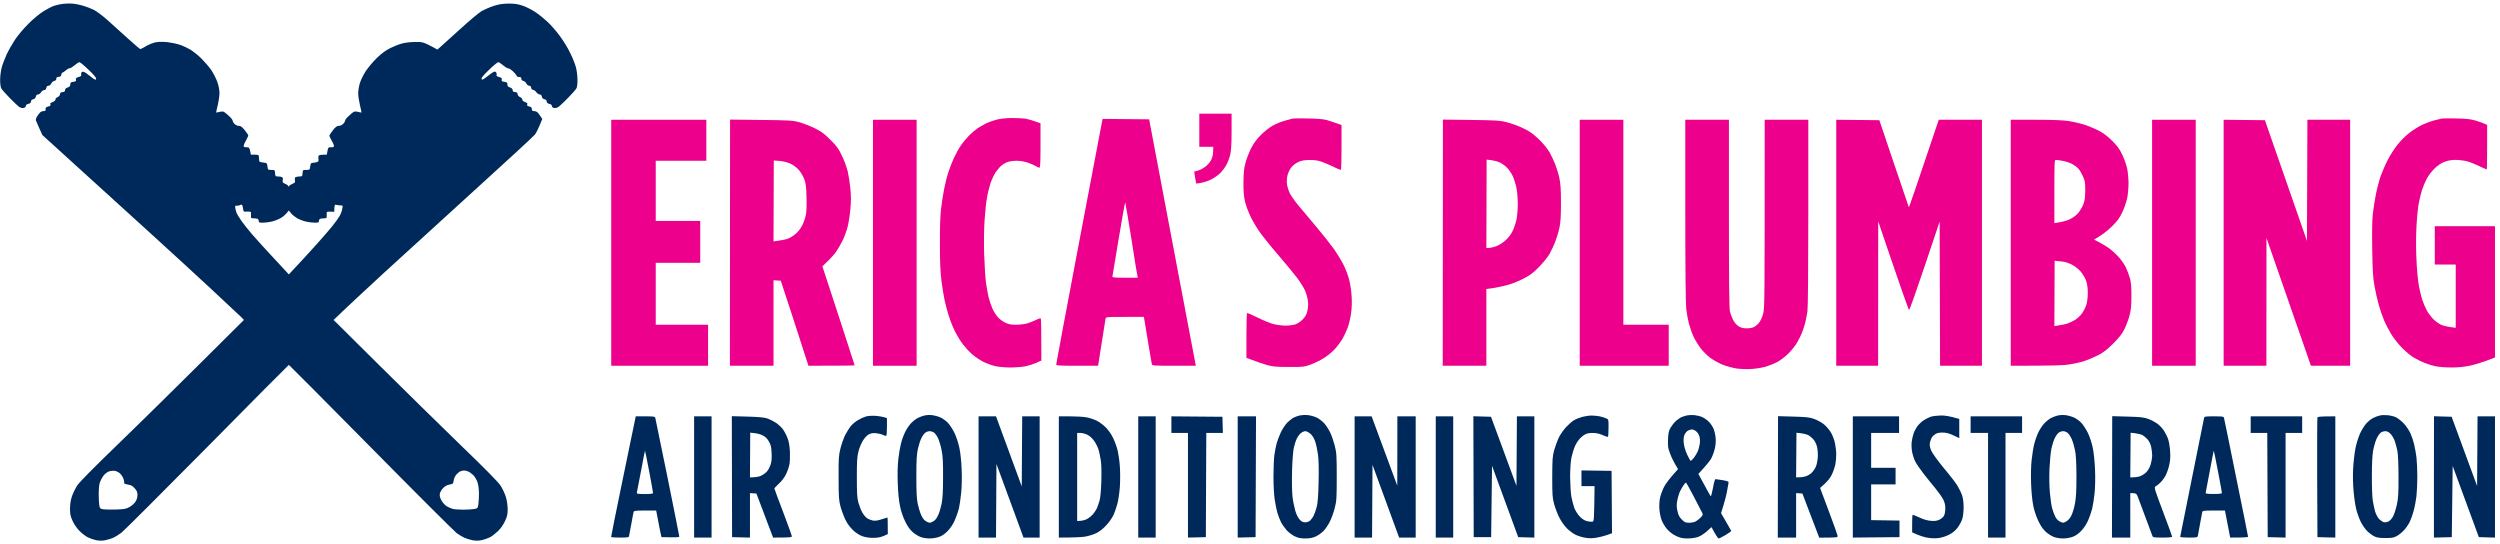 <svg width="487" height="106" viewBox="0 0 487 106" fill="none" xmlns="http://www.w3.org/2000/svg">
<path fill-rule="evenodd" clip-rule="evenodd" d="M14.114 0.697C14.59 0.731 15.508 0.918 16.154 1.105C16.8 1.292 17.769 1.665 18.279 1.92C18.789 2.175 19.978 3.059 20.913 3.891C21.848 4.724 23.65 6.338 24.907 7.494C26.165 8.632 27.253 9.567 27.338 9.567C27.406 9.567 27.933 9.295 28.511 8.955C29.174 8.581 29.955 8.292 30.516 8.207C31.026 8.122 32.029 8.139 32.726 8.224C33.423 8.309 34.459 8.53 35.02 8.717C35.581 8.904 36.499 9.329 37.06 9.652C37.621 9.991 38.607 10.773 39.235 11.402C39.864 12.03 40.731 13.033 41.156 13.645C41.564 14.256 42.091 15.293 42.329 15.939C42.584 16.669 42.754 17.502 42.754 18.113C42.754 18.64 42.601 19.711 42.414 20.492C42.227 21.257 42.091 21.903 42.108 21.92C42.142 21.937 42.431 21.886 42.754 21.801C43.128 21.699 43.468 21.699 43.638 21.801C43.807 21.903 44.249 22.259 44.623 22.616C45.014 22.956 45.32 23.364 45.32 23.5C45.32 23.636 45.473 23.925 45.694 24.146C45.898 24.366 46.272 24.52 46.527 24.52C46.901 24.52 47.156 24.723 47.683 25.369C48.057 25.845 48.363 26.287 48.363 26.389C48.363 26.491 48.176 26.881 47.955 27.289C47.717 27.68 47.513 28.156 47.479 28.343C47.445 28.631 47.53 28.683 48.023 28.683C48.567 28.683 48.618 28.716 48.873 30.127H49.637C50.13 30.127 50.402 30.212 50.419 30.348C50.436 30.45 50.453 30.773 50.47 31.061C50.487 31.537 50.538 31.571 51.252 31.656C52 31.741 52.017 31.758 52.102 32.421C52.187 33.083 52.204 33.1 52.867 33.1C53.53 33.1 53.547 33.117 53.581 33.746C53.632 34.341 53.666 34.375 54.175 34.375C54.481 34.375 54.838 34.443 54.957 34.511C55.093 34.579 55.144 34.8 55.076 35.105C55.008 35.513 55.059 35.598 55.586 35.819C55.909 35.955 56.181 36.176 56.198 36.295C56.198 36.465 56.215 36.465 56.283 36.295C56.317 36.176 56.623 35.955 56.946 35.819C57.473 35.598 57.524 35.513 57.456 35.105C57.388 34.8 57.439 34.579 57.575 34.511C57.694 34.443 58.051 34.375 58.34 34.375C58.867 34.375 58.901 34.341 58.934 33.746C58.986 33.117 59.002 33.1 59.665 33.1C60.328 33.1 60.345 33.083 60.43 32.421C60.515 31.775 60.549 31.741 61.195 31.69C61.569 31.656 61.926 31.537 61.994 31.435C62.062 31.316 62.079 31.112 62.045 30.976C61.994 30.84 61.994 30.586 62.045 30.433C62.113 30.195 62.317 30.127 63.66 30.127L63.795 29.413C63.914 28.716 63.965 28.683 64.509 28.683C65.019 28.683 65.087 28.631 65.036 28.343C65.019 28.156 64.798 27.697 64.577 27.323C64.356 26.949 64.169 26.541 64.169 26.439C64.169 26.321 64.475 25.845 64.849 25.369C65.359 24.723 65.648 24.52 65.988 24.52C66.26 24.52 66.634 24.349 66.855 24.129C67.059 23.925 67.229 23.636 67.229 23.5C67.212 23.364 67.518 22.956 67.909 22.616C68.283 22.259 68.725 21.903 68.877 21.801C69.064 21.699 69.404 21.699 69.778 21.801C70.101 21.886 70.39 21.937 70.424 21.92C70.441 21.903 70.305 21.257 70.118 20.492C69.931 19.711 69.778 18.674 69.778 18.198C69.778 17.706 69.914 16.805 70.101 16.193C70.288 15.582 70.815 14.511 71.274 13.815C71.75 13.118 72.719 11.963 73.45 11.249C74.384 10.365 75.183 9.787 76.067 9.346C76.764 9.006 77.801 8.598 78.362 8.462C78.922 8.309 80.078 8.173 80.911 8.173C82.407 8.156 82.475 8.173 85.211 9.652L85.789 9.142C86.112 8.87 87.846 7.29 89.647 5.658C91.432 4.027 93.335 2.43 93.879 2.124C94.406 1.835 95.46 1.377 96.208 1.139C97.245 0.816 97.942 0.714 99.097 0.697C100.27 0.697 100.899 0.799 101.817 1.105C102.48 1.326 103.533 1.869 104.196 2.294C104.859 2.719 105.913 3.568 106.559 4.163C107.205 4.741 108.293 5.981 108.972 6.899C109.669 7.799 110.604 9.329 111.063 10.297C111.539 11.249 112.049 12.523 112.202 13.135C112.355 13.747 112.491 14.817 112.491 15.514C112.508 16.295 112.423 16.958 112.287 17.213C112.151 17.451 111.437 18.283 110.672 19.048C109.907 19.83 109.091 20.611 108.819 20.798C108.547 21.002 108.191 21.087 107.936 21.036C107.681 20.985 107.511 20.832 107.511 20.662C107.511 20.458 107.341 20.305 107.001 20.238C106.644 20.136 106.491 20 106.491 19.762C106.491 19.535 106.349 19.394 106.066 19.337C105.783 19.28 105.613 19.11 105.556 18.827C105.499 18.544 105.358 18.402 105.131 18.402C104.944 18.402 104.655 18.215 104.485 17.978C104.332 17.74 104.043 17.536 103.856 17.502C103.652 17.485 103.499 17.332 103.465 17.094C103.443 16.834 103.318 16.703 103.092 16.703C102.888 16.703 102.667 16.516 102.531 16.261C102.429 16.023 102.157 15.803 101.936 15.752C101.698 15.718 101.562 15.565 101.562 15.344C101.562 15.089 101.443 15.004 101.137 15.004C100.882 15.004 100.661 14.885 100.61 14.715C100.542 14.545 100.219 14.154 99.879 13.849C99.539 13.543 99.131 13.305 98.961 13.305C98.808 13.305 98.367 13.033 97.993 12.71C97.619 12.387 97.194 12.115 97.058 12.115C96.922 12.115 96.106 12.778 95.256 13.611C94.134 14.681 93.743 15.174 93.811 15.378C93.896 15.633 94.1 15.531 95.103 14.749C96.106 13.967 96.327 13.849 96.565 14.018C96.718 14.154 96.786 14.375 96.735 14.528C96.65 14.766 96.769 14.868 97.228 15.004C97.704 15.14 97.806 15.242 97.738 15.514C97.67 15.803 97.755 15.871 98.248 15.939C98.74 16.006 98.842 16.091 98.842 16.448C98.842 16.771 98.961 16.907 99.352 17.043C99.692 17.156 99.862 17.326 99.862 17.553C99.862 17.808 99.981 17.91 100.321 17.927C100.678 17.961 100.814 18.079 100.831 18.351C100.865 18.589 101.052 18.81 101.307 18.912C101.545 18.997 101.732 19.218 101.732 19.371C101.732 19.558 101.953 19.762 102.276 19.881C102.701 20.034 102.803 20.152 102.701 20.356C102.616 20.543 102.718 20.645 103.092 20.73C103.482 20.832 103.601 20.968 103.601 21.24C103.601 21.529 103.703 21.631 103.975 21.631C104.196 21.631 104.485 21.716 104.638 21.835C104.791 21.954 105.08 22.311 105.641 23.16L105.131 24.401C104.859 25.063 104.451 25.879 104.247 26.168C104.026 26.474 98.689 31.401 92.367 37.127C86.061 42.854 78.141 50.075 74.775 53.168C71.427 56.26 67.841 59.574 64.985 62.326L73.806 71.077C78.65 75.886 85.823 82.921 89.732 86.71C94.559 91.366 97.075 93.914 97.517 94.611C97.874 95.172 98.332 96.123 98.519 96.735C98.74 97.415 98.876 98.332 98.893 99.114C98.893 100.184 98.825 100.558 98.383 101.493C98.078 102.155 97.551 102.937 97.024 103.447C96.548 103.906 95.834 104.466 95.426 104.67C95.018 104.874 94.27 105.129 93.794 105.231C93.166 105.35 92.622 105.35 92.01 105.231C91.517 105.129 90.803 104.908 90.429 104.738C90.055 104.568 89.392 104.16 88.967 103.855C88.525 103.532 81.013 96.038 72.26 87.169C63.507 78.316 56.317 71.077 56.266 71.077C56.215 71.077 49.059 78.282 40.357 87.101C31.638 95.902 24.125 103.413 23.65 103.77C23.174 104.126 22.477 104.568 22.103 104.738C21.729 104.908 21.015 105.129 20.522 105.231C19.91 105.35 19.366 105.35 18.738 105.231C18.262 105.129 17.514 104.874 17.106 104.67C16.698 104.466 15.984 103.923 15.508 103.447C14.981 102.937 14.454 102.155 14.149 101.493C13.724 100.575 13.639 100.167 13.639 99.114C13.639 98.264 13.758 97.471 13.995 96.735C14.2 96.123 14.658 95.172 15.015 94.611C15.474 93.914 17.956 91.4 22.885 86.625C26.845 82.802 34.017 75.767 47.513 62.326L47.054 61.834C46.782 61.579 44.164 59.115 41.224 56.379C38.284 53.644 33.117 48.903 29.734 45.827C26.369 42.752 20.165 37.111 8.251 26.304L7.673 25.029C7.367 24.333 7.061 23.619 6.993 23.466C6.942 23.279 7.044 22.922 7.265 22.616C7.452 22.311 7.741 21.954 7.894 21.835C8.047 21.716 8.336 21.631 8.54 21.631C8.846 21.631 8.914 21.546 8.88 21.257C8.863 20.968 8.965 20.866 9.389 20.747C9.814 20.645 9.916 20.543 9.814 20.356C9.729 20.152 9.831 20.034 10.256 19.881C10.579 19.762 10.8 19.558 10.8 19.388C10.8 19.218 10.987 19.014 11.225 18.912C11.48 18.81 11.667 18.589 11.684 18.368C11.718 18.079 11.854 17.961 12.194 17.944C12.534 17.91 12.67 17.808 12.67 17.553C12.67 17.326 12.84 17.156 13.18 17.043C13.571 16.907 13.69 16.771 13.69 16.448C13.69 16.091 13.792 16.006 14.284 15.939C14.777 15.871 14.862 15.803 14.794 15.514C14.726 15.242 14.828 15.14 15.304 15.004C15.78 14.868 15.882 14.766 15.814 14.494C15.763 14.273 15.831 14.103 16.018 14.002C16.256 13.883 16.579 14.053 17.463 14.766C18.432 15.548 18.636 15.633 18.721 15.395C18.789 15.174 18.398 14.681 17.276 13.611C16.426 12.778 15.61 12.115 15.474 12.115C15.338 12.115 14.913 12.387 14.539 12.71C14.165 13.033 13.724 13.305 13.554 13.305C13.401 13.288 13.061 13.492 12.789 13.73C12.534 13.967 12.245 14.154 12.16 14.154C12.058 14.154 11.973 14.324 11.939 14.545C11.922 14.817 11.786 14.936 11.429 14.97C11.089 14.987 10.97 15.089 10.97 15.344C10.97 15.565 10.834 15.718 10.579 15.752C10.375 15.803 10.103 16.023 9.984 16.261C9.865 16.516 9.644 16.703 9.44 16.703C9.214 16.703 9.072 16.845 9.016 17.128C8.959 17.411 8.817 17.553 8.591 17.553C8.404 17.553 8.132 17.74 7.996 17.978C7.86 18.215 7.588 18.402 7.401 18.402C7.174 18.402 7.033 18.544 6.976 18.827C6.919 19.11 6.749 19.28 6.466 19.337C6.183 19.394 6.041 19.535 6.041 19.762C6.041 20 5.888 20.136 5.531 20.238C5.191 20.305 5.021 20.458 5.021 20.662C5.021 20.832 4.851 20.985 4.596 21.036C4.341 21.087 3.985 21.002 3.696 20.798C3.441 20.611 2.625 19.83 1.86 19.048C1.095 18.283 0.381 17.451 0.245 17.213C0.109 16.958 0.024 16.278 0.024 15.514C0.024 14.817 0.177 13.747 0.33 13.135C0.5 12.523 0.942 11.385 1.299 10.586C1.673 9.787 2.421 8.496 2.948 7.697C3.475 6.899 4.63 5.523 5.531 4.639C6.432 3.721 7.707 2.668 8.421 2.226C9.118 1.784 10.035 1.309 10.46 1.156C10.885 1.003 11.684 0.816 12.245 0.748C12.806 0.68 13.639 0.663 14.114 0.697V0.697ZM46.102 40.067C45.898 39.999 45.813 40.084 45.813 40.373C45.83 40.577 45.915 41.019 46.034 41.341C46.153 41.664 46.595 42.429 47.037 43.041C47.462 43.652 48.448 44.876 49.212 45.759C49.977 46.643 51.881 48.75 53.445 50.415L56.266 53.457C58.34 51.248 60.022 49.413 61.331 47.968C62.64 46.524 64.169 44.757 64.73 44.06C65.291 43.364 65.92 42.48 66.141 42.106C66.362 41.732 66.6 41.104 66.668 40.713C66.804 40.033 66.787 39.999 66.379 40.016C66.141 40.016 65.784 39.982 65.563 39.914C65.223 39.829 65.189 39.88 65.138 40.543L65.104 41.257C63.898 41.188 63.66 41.239 63.642 41.392C63.626 41.494 63.626 41.8 63.642 42.072C63.66 42.48 63.592 42.531 63.15 42.531C62.878 42.531 62.521 42.565 62.385 42.616C62.249 42.667 62.13 42.854 62.13 43.041C62.13 43.33 62.011 43.38 61.314 43.38C60.872 43.38 60.09 43.279 59.58 43.16C59.07 43.041 58.306 42.752 57.881 42.514C57.456 42.259 56.929 41.834 56.691 41.528L56.266 41.002C55.671 41.783 55.144 42.225 54.685 42.48C54.243 42.735 53.462 43.041 52.952 43.16C52.442 43.279 51.66 43.38 51.201 43.38C50.521 43.38 50.402 43.33 50.402 43.041C50.402 42.854 50.283 42.667 50.147 42.616C50.011 42.565 49.654 42.531 49.382 42.531C48.941 42.531 48.873 42.48 48.889 42.072C48.907 41.8 48.907 41.494 48.889 41.392C48.878 41.245 48.629 41.188 48.142 41.222C47.428 41.257 47.428 41.257 47.343 40.594C47.292 40.22 47.19 39.897 47.088 39.863C46.986 39.846 46.799 39.897 46.663 39.982C46.527 40.067 46.272 40.101 46.102 40.067V40.067ZM20.148 92.674C19.91 92.997 19.604 93.558 19.468 93.931C19.316 94.339 19.23 95.257 19.23 96.225C19.23 97.109 19.282 98.128 19.349 98.485C19.468 99.063 19.519 99.114 20.182 99.216C20.59 99.267 21.712 99.284 22.698 99.25C24.244 99.199 24.584 99.131 25.247 98.757C25.672 98.519 26.182 98.06 26.386 97.737C26.624 97.381 26.777 96.888 26.777 96.446C26.777 95.851 26.675 95.597 26.216 95.104C25.791 94.628 25.502 94.475 24.89 94.39C24.448 94.322 24.125 94.186 24.177 94.101C24.227 94.016 24.177 93.659 24.075 93.337C23.973 93.014 23.684 92.538 23.429 92.283C23.157 92.011 22.698 91.773 22.358 91.722C22.035 91.671 21.491 91.739 21.168 91.858C20.845 91.994 20.386 92.351 20.148 92.674V92.674ZM88.916 92.419C88.662 92.708 88.424 93.201 88.373 93.591C88.288 94.237 88.237 94.271 87.574 94.39C87.098 94.475 86.69 94.696 86.316 95.07C86.027 95.376 85.738 95.868 85.687 96.14C85.602 96.497 85.687 96.888 85.959 97.415C86.18 97.84 86.622 98.349 86.945 98.57C87.268 98.774 87.812 99.029 88.135 99.114C88.457 99.216 89.409 99.284 90.259 99.284C91.109 99.284 92.078 99.216 92.418 99.148C93.03 99.029 93.064 98.978 93.183 98.264C93.251 97.84 93.302 96.888 93.302 96.14C93.302 95.342 93.183 94.424 93.013 93.931C92.86 93.473 92.486 92.844 92.18 92.538C91.874 92.249 91.415 91.909 91.143 91.824C90.888 91.722 90.548 91.638 90.378 91.654C90.225 91.654 89.919 91.722 89.732 91.79C89.528 91.858 89.171 92.147 88.916 92.419V92.419Z" fill="#00295B"/>
<path d="M170.058 71.247V47.289V23.33H178.556V71.247H170.058Z" fill="#EC008C"/>
<path fill-rule="evenodd" clip-rule="evenodd" d="M142.218 23.296L148.268 23.364C153.843 23.432 154.455 23.466 155.696 23.806C156.444 24.01 157.787 24.537 158.67 24.961C160.013 25.624 160.54 26.015 161.747 27.221C162.987 28.445 163.344 28.937 163.99 30.297C164.432 31.18 164.925 32.557 165.129 33.355C165.316 34.154 165.554 35.683 165.656 36.754C165.792 38.147 165.792 39.285 165.656 40.747C165.554 41.868 165.316 43.398 165.129 44.145C164.942 44.893 164.517 46.082 164.177 46.779C163.837 47.475 163.242 48.512 162.852 49.073C162.444 49.633 161.679 50.5 160.2 51.876L163.344 61.477C165.078 66.761 166.489 71.111 166.489 71.162C166.489 71.213 164.466 71.247 157.481 71.247L155.764 65.929C154.829 63.023 153.622 59.285 152.093 54.68L150.682 54.595V71.247H142.184L142.218 23.296ZM150.682 47.034C152.212 46.83 152.993 46.66 153.401 46.524C153.826 46.388 154.557 45.946 155.016 45.538C155.543 45.08 156.019 44.451 156.325 43.805C156.597 43.245 156.886 42.361 156.988 41.851C157.107 41.291 157.158 39.897 157.107 38.368C157.056 36.193 156.971 35.649 156.631 34.8C156.41 34.222 155.917 33.423 155.526 33.015C155.135 32.574 154.421 32.064 153.894 31.843C153.367 31.605 152.518 31.401 151.855 31.35L150.733 31.265L150.682 47.034Z" fill="#EC008C"/>
<path d="M119.068 71.247V47.289V23.33H137.595V31.316H127.737V43.041H136.405V51.197H127.737V63.261H137.935V71.247H119.068Z" fill="#EC008C"/>
<path fill-rule="evenodd" clip-rule="evenodd" d="M214.793 23.16L223.852 23.245L228.288 46.694C230.736 59.591 232.792 70.398 232.945 71.247H228.696C224.787 71.247 224.447 71.23 224.379 70.941C224.328 70.788 223.971 68.647 222.832 61.732H219.127C215.439 61.732 215.439 61.732 215.354 62.123C215.32 62.326 215.014 64.263 214.674 66.404C214.351 68.546 214.028 70.516 213.909 71.247H209.83C206.312 71.247 205.751 71.213 205.751 70.992C205.751 70.856 207.739 60.236 210.17 47.408C212.6 34.596 214.64 23.891 214.691 23.619L214.793 23.16ZM216.697 53.882C216.646 54.051 217.224 54.102 219.144 54.102H221.643C221.473 53.372 220.946 50.109 220.368 46.371C219.773 42.633 219.246 39.523 219.195 39.455C219.144 39.387 218.566 42.565 217.92 46.507C217.275 50.449 216.731 53.763 216.697 53.882Z" fill="#EC008C"/>
<path d="M250.163 23.551C250.792 23.364 251.489 23.177 251.693 23.126C251.897 23.058 253.29 23.041 254.786 23.075C256.537 23.109 257.845 23.211 258.44 23.381C258.95 23.534 259.817 23.806 261.33 24.349V28.683C261.33 31.061 261.279 33.049 261.211 33.083C261.126 33.117 260.31 32.778 259.375 32.319C258.44 31.86 257.25 31.401 256.741 31.299C256.231 31.197 255.262 31.146 254.616 31.18C253.732 31.231 253.222 31.367 252.627 31.707C252.169 31.962 251.625 32.455 251.404 32.794C251.166 33.151 250.894 33.78 250.792 34.205C250.673 34.664 250.639 35.343 250.707 35.904C250.775 36.414 251.047 37.263 251.319 37.773C251.591 38.283 252.372 39.37 253.052 40.169C253.715 40.968 255.262 42.82 256.486 44.264C257.709 45.708 259.205 47.611 259.834 48.495C260.463 49.379 261.313 50.789 261.738 51.621C262.162 52.454 262.655 53.797 262.842 54.595C263.046 55.394 263.25 56.804 263.301 57.739C263.369 58.775 263.335 60.032 263.199 60.967C263.097 61.8 262.791 63.074 262.553 63.771C262.298 64.467 261.823 65.487 261.5 66.031C261.177 66.574 260.548 67.424 260.123 67.9C259.698 68.392 258.78 69.157 258.083 69.633C257.386 70.092 256.18 70.703 255.381 70.992C253.987 71.485 253.851 71.502 251.047 71.485C248.667 71.485 247.936 71.417 246.883 71.128C246.186 70.924 244.979 70.534 242.803 69.718V65.385C242.803 63.006 242.854 61.018 242.939 60.984C243.007 60.95 243.942 61.358 245.013 61.885C246.084 62.411 247.477 62.989 248.123 63.142C248.752 63.295 249.772 63.431 250.418 63.431C251.047 63.431 251.897 63.329 252.321 63.193C252.797 63.023 253.358 62.649 253.783 62.208C254.327 61.63 254.531 61.256 254.701 60.457C254.854 59.71 254.871 59.166 254.752 58.418C254.667 57.858 254.395 56.974 254.157 56.464C253.919 55.955 253.273 54.918 252.712 54.17C252.152 53.423 250.639 51.588 249.347 50.092C248.055 48.597 246.424 46.609 245.727 45.674C245.03 44.74 244.095 43.211 243.653 42.276C243.194 41.341 242.684 39.965 242.514 39.218C242.294 38.215 242.209 37.229 242.226 35.479C242.243 33.644 242.327 32.794 242.616 31.741C242.803 30.993 243.296 29.736 243.687 28.937C244.214 27.901 244.758 27.17 245.608 26.304C246.271 25.624 247.29 24.825 247.902 24.485C248.514 24.146 249.534 23.721 250.163 23.551Z" fill="#EC008C"/>
<path d="M191.984 24.095C192.494 23.84 193.462 23.483 194.108 23.313C194.89 23.109 195.944 23.007 197.168 22.99C198.187 22.99 199.411 23.058 199.887 23.143C200.346 23.228 201.179 23.466 202.691 24.01V28.343C202.691 31.69 202.64 32.676 202.471 32.676C202.369 32.676 202.046 32.523 201.757 32.353C201.468 32.166 200.771 31.86 200.176 31.673C199.547 31.452 198.697 31.316 198.051 31.316C197.474 31.316 196.692 31.418 196.335 31.537C195.978 31.639 195.4 31.979 195.06 32.268C194.72 32.557 194.21 33.168 193.904 33.627C193.615 34.086 193.173 35.037 192.935 35.734C192.714 36.431 192.392 37.705 192.256 38.538C192.103 39.37 191.899 41.324 191.797 42.871C191.678 44.536 191.644 47.187 191.712 49.413C191.78 51.469 191.933 53.949 192.052 54.935C192.188 55.92 192.426 57.246 192.579 57.908C192.748 58.571 193.088 59.557 193.326 60.117C193.581 60.678 194.057 61.426 194.38 61.783C194.703 62.139 195.332 62.632 195.808 62.853C196.471 63.176 196.93 63.261 197.932 63.261C198.629 63.261 199.632 63.142 200.142 62.989C200.652 62.836 201.417 62.53 201.842 62.309C202.267 62.089 202.674 61.97 202.742 62.038C202.81 62.105 202.861 63.975 202.861 70.228L201.893 70.669C201.349 70.907 200.414 71.213 199.802 71.349C199.19 71.468 197.847 71.587 196.828 71.587C195.74 71.587 194.499 71.468 193.853 71.315C193.241 71.179 192.205 70.805 191.559 70.483C190.913 70.16 189.91 69.497 189.366 69.004C188.805 68.511 188.04 67.679 187.65 67.169C187.242 66.659 186.613 65.657 186.239 64.96C185.848 64.263 185.27 62.887 184.947 61.902C184.607 60.916 184.199 59.387 184.012 58.503C183.825 57.62 183.536 55.852 183.383 54.595C183.179 52.981 183.094 50.891 183.094 47.544C183.077 44.757 183.162 41.97 183.298 40.832C183.417 39.761 183.689 37.96 183.91 36.839C184.131 35.717 184.522 34.188 184.777 33.44C185.015 32.693 185.508 31.469 185.848 30.721C186.188 29.974 186.783 28.903 187.174 28.343C187.548 27.782 188.278 26.915 188.771 26.406C189.281 25.896 189.995 25.284 190.369 25.029C190.743 24.774 191.474 24.349 191.984 24.095Z" fill="#EC008C"/>
<path d="M233.625 28.598V25.369V22.141H239.914V25.59C239.914 28.02 239.829 29.328 239.659 30.076C239.523 30.671 239.2 31.554 238.945 32.03C238.707 32.523 238.129 33.287 237.67 33.746C237.212 34.205 236.362 34.766 235.716 35.071C235.07 35.36 234.22 35.632 233.03 35.768L232.809 34.613C232.69 33.967 232.622 33.44 232.639 33.423C232.673 33.423 232.996 33.338 233.37 33.236C233.744 33.117 234.39 32.794 234.798 32.472C235.223 32.166 235.733 31.571 235.937 31.146C236.209 30.637 236.345 30.076 236.345 28.598H233.625Z" fill="#EC008C"/>
<path d="M433.165 71.247V47.289V23.33L441.204 23.415L449.397 46.932L449.482 23.33H457.81V71.247H450.162L449.567 69.514C449.227 68.546 447.289 62.938 441.51 46.354L441.493 71.247H433.165Z" fill="#EC008C"/>
<path d="M419.228 71.247V47.289V23.33H427.726V71.247H419.228Z" fill="#EC008C"/>
<path fill-rule="evenodd" clip-rule="evenodd" d="M391.693 23.33H396.503C399.784 23.33 401.806 23.415 402.911 23.568C403.795 23.704 405.172 24.027 405.97 24.265C406.769 24.52 408.027 25.046 408.775 25.42C409.727 25.913 410.526 26.508 411.426 27.408C412.446 28.411 412.871 28.988 413.415 30.127C413.806 30.942 414.231 32.149 414.384 32.897C414.52 33.61 414.639 34.901 414.639 35.734C414.639 36.567 414.52 37.858 414.384 38.589C414.231 39.302 413.806 40.543 413.432 41.341C412.871 42.514 412.48 43.041 411.358 44.145C410.594 44.893 409.506 45.776 407.925 46.677L409.03 47.255C409.642 47.578 410.475 48.087 410.899 48.393C411.324 48.699 412.089 49.396 412.599 49.939C413.126 50.5 413.789 51.435 414.095 52.046C414.384 52.658 414.758 53.644 414.928 54.255C415.132 55.054 415.217 56.005 415.2 57.739C415.2 59.591 415.115 60.423 414.826 61.477C414.639 62.224 414.18 63.414 413.84 64.111C413.347 65.079 412.837 65.742 411.664 66.914C410.526 68.053 409.795 68.63 408.775 69.157C408.027 69.548 406.837 70.058 406.14 70.296C405.444 70.534 404.135 70.839 403.251 70.975C402.061 71.179 400.345 71.247 391.693 71.247V23.33ZM400.192 43.465C401.704 43.261 402.605 42.99 403.149 42.735C403.778 42.446 404.407 41.987 404.815 41.511C405.189 41.087 405.631 40.322 405.835 39.812C406.106 39.081 406.191 38.487 406.208 37.093C406.208 35.496 406.157 35.207 405.733 34.29C405.478 33.729 405.07 33.049 404.815 32.794C404.56 32.523 404.016 32.132 403.591 31.911C403.166 31.69 402.367 31.435 401.806 31.333C401.245 31.231 400.651 31.146 400.481 31.146C400.209 31.146 400.192 31.554 400.192 37.314V43.465ZM400.192 63.516C401.636 63.312 402.35 63.159 402.707 63.04C403.047 62.921 403.71 62.615 404.152 62.36C404.594 62.105 405.223 61.528 405.546 61.086C405.868 60.644 406.276 59.863 406.429 59.353C406.599 58.758 406.701 57.875 406.701 56.974C406.684 55.955 406.582 55.241 406.344 54.595C406.14 54.068 405.665 53.287 405.257 52.828C404.815 52.335 404.118 51.809 403.506 51.503C402.826 51.163 402.112 50.959 401.364 50.908L400.243 50.806L400.192 63.516Z" fill="#EC008C"/>
<path d="M357.7 71.247V47.289V23.33L366.097 23.415L368.935 31.826C370.499 36.448 371.807 40.305 371.841 40.373C371.875 40.458 373.201 36.652 377.671 23.33H386.084V71.247H377.926L377.841 43.16L374.952 51.775C373.371 56.498 371.994 60.372 371.892 60.372C371.79 60.372 370.414 56.498 365.876 43.126L365.859 71.247H357.7Z" fill="#EC008C"/>
<path d="M328.483 60.202C328.364 59.268 328.296 52.437 328.296 41.053V23.33H336.794V41.511C336.794 54.323 336.845 59.948 336.981 60.576C337.083 61.069 337.355 61.834 337.576 62.276C337.814 62.751 338.256 63.278 338.613 63.516C339.106 63.839 339.497 63.958 340.194 63.958C340.704 63.975 341.349 63.873 341.638 63.72C341.927 63.584 342.352 63.244 342.607 62.938C342.879 62.649 343.236 61.902 343.423 61.256C343.763 60.151 343.763 59.693 343.763 23.33H352.261V41.375C352.261 52.488 352.193 59.897 352.091 60.627C351.989 61.29 351.802 62.276 351.666 62.836C351.513 63.397 351.241 64.281 351.038 64.79C350.834 65.3 350.392 66.184 350.069 66.744C349.746 67.305 348.981 68.257 348.369 68.868C347.757 69.48 346.788 70.211 346.228 70.516C345.667 70.805 344.664 71.213 344.018 71.417C343.372 71.604 342.097 71.825 341.214 71.876C340.228 71.944 339.072 71.893 338.239 71.774C337.491 71.655 336.302 71.332 335.605 71.06C334.908 70.788 333.82 70.177 333.174 69.718C332.545 69.242 331.678 68.392 331.254 67.798C330.812 67.22 330.2 66.218 329.894 65.555C329.588 64.892 329.197 63.754 328.993 63.006C328.806 62.258 328.568 61.001 328.483 60.202Z" fill="#EC008C"/>
<path d="M307.73 71.247V47.289V23.33H316.229V63.261H325.067V71.247H307.73Z" fill="#EC008C"/>
<path fill-rule="evenodd" clip-rule="evenodd" d="M281.08 23.296L286.621 23.364C291.567 23.432 292.314 23.483 293.453 23.789C294.15 23.976 295.221 24.333 295.833 24.587C296.445 24.825 297.345 25.284 297.855 25.59C298.365 25.879 299.317 26.677 299.98 27.34C300.643 27.986 301.476 29.022 301.833 29.634C302.172 30.229 302.682 31.299 302.954 31.996C303.226 32.693 303.6 33.916 303.77 34.715C304.008 35.836 304.076 36.907 304.076 39.557C304.076 42.208 304.008 43.279 303.77 44.4C303.6 45.199 303.226 46.422 302.954 47.119C302.682 47.815 302.172 48.886 301.833 49.498C301.476 50.109 300.541 51.265 299.742 52.063C298.501 53.304 298.042 53.644 296.513 54.408C295.306 55.003 294.15 55.428 292.943 55.7C291.957 55.938 290.802 56.158 289.544 56.294V71.247H281.046L281.08 23.296ZM289.544 48.308C290.343 48.308 290.972 48.155 291.465 47.968C291.957 47.781 292.756 47.289 293.266 46.83C293.844 46.303 294.354 45.64 294.66 44.995C294.932 44.434 295.272 43.431 295.408 42.786C295.544 42.123 295.663 40.764 295.663 39.761C295.663 38.759 295.561 37.348 295.408 36.618C295.272 35.904 294.932 34.85 294.677 34.29C294.422 33.729 293.895 32.981 293.538 32.625C293.164 32.268 292.535 31.826 292.144 31.639C291.737 31.452 291.006 31.265 290.513 31.197L289.595 31.095L289.544 48.308Z" fill="#EC008C"/>
<path d="M474.212 23.449C474.773 23.296 475.419 23.143 475.656 23.092C475.894 23.058 477.186 23.041 478.546 23.075C480.466 23.109 481.299 23.211 482.285 23.5C482.982 23.704 483.764 23.976 484.495 24.349V28.683C484.495 31.061 484.461 33.015 484.41 33.015C484.359 33.015 483.696 32.71 482.914 32.336C482.149 31.962 481.061 31.537 480.5 31.401C479.94 31.265 478.971 31.146 478.325 31.146C477.577 31.146 476.863 31.265 476.2 31.52C475.554 31.758 474.909 32.183 474.246 32.828C473.668 33.389 473.022 34.239 472.699 34.885C472.376 35.496 471.968 36.482 471.781 37.093C471.594 37.705 471.322 38.844 471.169 39.642C471.016 40.441 470.812 42.463 470.727 44.145C470.625 46.082 470.625 48.461 470.727 50.602C470.812 52.624 471.016 54.714 471.22 55.785C471.407 56.77 471.713 57.993 471.883 58.503C472.07 59.013 472.41 59.829 472.648 60.287C472.869 60.763 473.379 61.477 473.753 61.902C474.11 62.326 474.79 62.87 475.249 63.125C475.792 63.431 476.489 63.635 478.376 63.856V51.537H474.297V44.06H486.024V69.633L484.291 70.296C483.322 70.653 481.843 71.094 481.01 71.264C480.025 71.468 478.784 71.587 477.526 71.587C476.455 71.587 475.079 71.485 474.467 71.349C473.855 71.23 472.869 70.924 472.257 70.669C471.645 70.432 470.727 69.973 470.218 69.667C469.708 69.378 468.705 68.546 468.008 67.849C467.294 67.152 466.342 65.963 465.883 65.215C465.425 64.467 464.762 63.21 464.422 62.411C464.082 61.613 463.606 60.236 463.368 59.353C463.113 58.469 462.756 56.821 462.552 55.7C462.246 54.034 462.178 52.76 462.11 48.648C462.059 45.471 462.093 42.956 462.212 41.766C462.331 40.73 462.603 38.98 462.824 37.858C463.045 36.737 463.47 35.122 463.759 34.29C464.065 33.457 464.677 32.03 465.136 31.146C465.577 30.263 466.444 28.92 467.039 28.173C467.634 27.425 468.688 26.372 469.385 25.845C470.082 25.318 471.22 24.604 471.917 24.282C472.614 23.959 473.651 23.585 474.212 23.449Z" fill="#EC008C"/>
<path d="M451.385 93.082C451.368 86.727 451.385 81.425 451.436 81.323V81.306C451.487 81.17 452.014 81.103 454.921 81.103V104.721L451.436 104.636L451.385 93.082Z" fill="#00295B"/>
<path d="M438.434 84.331V82.717V81.103H448.462V84.331H445.233V104.721L441.748 104.636L441.663 84.331H438.434Z" fill="#00295B"/>
<path fill-rule="evenodd" clip-rule="evenodd" d="M431.295 81.103C432.927 81.103 433.182 81.136 433.233 81.408C433.284 81.561 434.355 86.795 435.613 93.048C436.887 99.284 437.924 104.466 437.924 104.551C437.924 104.653 437.227 104.721 434.44 104.721L433.42 99.454H431.244C429.341 99.454 429.069 99.488 429.001 99.743C428.967 99.912 428.78 100.932 428.576 102.003C428.389 103.073 428.185 104.126 428.151 104.33C428.066 104.704 427.998 104.721 426.366 104.721C425.415 104.721 424.684 104.653 424.701 104.568C424.718 104.483 425.738 99.335 426.995 93.133C428.236 86.931 429.29 81.697 429.341 81.476C429.426 81.12 429.494 81.103 431.295 81.103V81.103ZM429.664 96.004C429.613 96.174 430.004 96.225 431.21 96.225C432.383 96.225 432.825 96.174 432.825 96.004C432.825 95.902 432.485 93.999 432.06 91.807C431.635 89.615 431.278 87.797 431.244 87.78C431.227 87.763 430.87 89.564 430.463 91.773C430.055 93.982 429.681 95.902 429.664 96.004V96.004Z" fill="#00295B"/>
<path fill-rule="evenodd" clip-rule="evenodd" d="M411.46 81.069L414.452 81.153C416.967 81.221 417.613 81.289 418.463 81.595C419.024 81.799 419.823 82.224 420.248 82.53C420.673 82.836 421.25 83.464 421.556 83.923C421.845 84.382 422.219 85.13 422.372 85.605C422.525 86.064 422.695 87.135 422.746 87.984C422.814 89.089 422.746 89.853 422.542 90.703C422.389 91.366 422.066 92.266 421.811 92.725C421.556 93.184 421.08 93.795 420.758 94.084C420.435 94.39 420.027 94.696 419.857 94.781C419.602 94.934 419.738 95.393 421.352 99.658C422.338 102.257 423.137 104.466 423.137 104.551C423.137 104.653 422.406 104.721 421.267 104.721C419.636 104.721 419.381 104.687 419.296 104.415C419.245 104.262 418.633 102.631 417.953 100.813C417.273 98.995 416.593 97.177 416.44 96.769C416.185 96.123 416.117 96.055 414.979 96.055V104.721H411.409L411.46 81.069ZM414.979 92.997C415.845 92.997 416.389 92.912 416.763 92.81C417.137 92.708 417.732 92.351 418.072 92.011C418.463 91.603 418.786 91.06 418.956 90.448C419.109 89.938 419.245 89.157 419.245 88.715C419.245 88.273 419.143 87.508 419.041 87.016C418.905 86.455 418.633 85.911 418.31 85.554C418.021 85.231 417.579 84.875 417.324 84.739C417.069 84.62 416.44 84.467 415.947 84.399L415.047 84.297L414.979 92.997Z" fill="#00295B"/>
<path d="M383.875 84.331V82.717V81.103H393.903V84.331H390.674V104.721H387.274V84.331H383.875Z" fill="#00295B"/>
<path d="M360.93 104.721V92.912V81.103H369.938V84.331H364.499V91.128H369.258V94.356H364.499V101.323L370.023 101.408V104.636L360.93 104.721Z" fill="#00295B"/>
<path fill-rule="evenodd" clip-rule="evenodd" d="M346.364 81.069L349.355 81.153C351.819 81.221 352.516 81.289 353.366 81.595C353.927 81.799 354.76 82.241 355.219 82.598C355.661 82.938 356.307 83.651 356.612 84.161C356.952 84.705 357.292 85.588 357.445 86.285C357.581 86.948 357.7 87.933 357.7 88.494C357.7 89.055 357.632 89.938 357.53 90.448C357.428 90.958 357.122 91.858 356.85 92.436C356.51 93.15 356.052 93.761 354.556 95.053L356.222 99.505C357.139 101.952 357.921 104.126 357.955 104.33C358.04 104.721 358.023 104.721 354.386 104.738L351.106 96.14L349.882 96.055V104.721H346.313L346.364 81.069ZM349.882 92.997C350.749 92.997 351.276 92.929 351.632 92.827C351.989 92.742 352.516 92.453 352.805 92.198C353.094 91.943 353.485 91.417 353.672 91.043C353.859 90.669 354.046 89.853 354.097 89.174C354.148 88.46 354.097 87.627 353.961 87.05C353.825 86.489 353.536 85.894 353.213 85.554C352.924 85.231 352.482 84.875 352.227 84.739C351.972 84.62 351.344 84.467 350.851 84.399L349.95 84.297L349.882 92.997Z" fill="#00295B"/>
<path d="M287.079 104.636L287.045 92.861L287.011 81.085L290.445 81.187L295.408 94.645L295.493 81.103H298.892V104.721L295.748 104.636L290.649 90.737L290.479 104.636H287.079Z" fill="#00295B"/>
<path d="M279.686 104.721V92.912V81.103H283.085V104.721H279.686Z" fill="#00295B"/>
<path d="M263.879 104.721V92.912V81.103H267.193L272.19 94.611L272.207 81.103H275.777V104.721H272.547L272.071 103.413C271.8 102.682 270.627 99.488 267.363 90.55L267.278 104.721H263.879Z" fill="#00295B"/>
<path d="M241.104 104.721V92.912V81.103H244.673L244.588 104.636L241.104 104.721Z" fill="#00295B"/>
<path d="M228.186 84.331V82.717V81.103L238.129 81.187L238.214 84.331H234.985L234.9 104.636L231.416 104.721V84.331H228.186Z" fill="#00295B"/>
<path d="M221.728 104.721V92.912V81.103H225.127V104.721H221.728Z" fill="#00295B"/>
<path fill-rule="evenodd" clip-rule="evenodd" d="M206.261 81.103H208.436C209.626 81.103 211.054 81.187 211.615 81.289C212.176 81.391 213.059 81.68 213.569 81.918C214.079 82.156 214.912 82.768 215.405 83.26C215.949 83.821 216.51 84.62 216.867 85.384C217.19 86.064 217.58 87.152 217.733 87.814C217.886 88.477 218.09 89.887 218.158 90.958C218.226 92.028 218.226 93.829 218.141 94.951C218.056 96.072 217.835 97.568 217.631 98.264C217.444 98.961 217.088 99.963 216.833 100.473C216.578 100.983 215.966 101.85 215.439 102.393C214.861 103.022 214.13 103.583 213.484 103.889C212.923 104.16 211.921 104.449 211.275 104.551C210.629 104.636 209.218 104.721 206.261 104.721L206.261 81.103ZM209.83 101.493C210.68 101.493 211.241 101.34 211.615 101.17C211.989 101 212.549 100.575 212.872 100.201C213.195 99.844 213.569 99.267 213.705 98.944C213.841 98.621 214.062 97.958 214.198 97.5C214.351 96.99 214.487 95.512 214.538 93.761C214.589 92.028 214.555 90.397 214.436 89.683C214.334 89.021 214.147 88.103 214.011 87.644C213.875 87.169 213.501 86.404 213.178 85.945C212.821 85.418 212.312 84.943 211.853 84.705C211.445 84.501 210.816 84.331 210.459 84.331H209.83V101.493Z" fill="#00295B"/>
<path d="M190.624 104.721V92.912V81.103H194.023L194.261 81.748C194.38 82.088 195.502 85.163 199.037 94.747L199.122 81.103H202.522V104.721H199.377L194.108 90.38L194.023 104.721H190.624Z" fill="#00295B"/>
<path fill-rule="evenodd" clip-rule="evenodd" d="M142.558 81.069L145.566 81.153C147.623 81.204 148.829 81.306 149.407 81.493C149.866 81.646 150.631 82.02 151.107 82.326C151.566 82.632 152.178 83.192 152.467 83.566C152.756 83.94 153.163 84.705 153.384 85.266C153.673 85.996 153.809 86.761 153.877 87.984C153.911 88.953 153.877 90.074 153.758 90.567C153.656 91.06 153.367 91.892 153.096 92.419C152.841 92.98 152.263 93.728 151.736 94.203C151.26 94.662 150.852 95.087 150.852 95.155C150.852 95.24 151.617 97.296 152.552 99.743C153.486 102.206 154.251 104.33 154.251 104.466C154.251 104.67 153.928 104.721 150.597 104.721L147.351 96.14L146.093 96.055V104.721L142.609 104.636L142.558 81.069ZM146.093 92.997C147.215 92.997 147.844 92.861 148.217 92.691C148.591 92.521 149.101 92.164 149.356 91.892C149.628 91.603 149.951 91.009 150.104 90.533C150.308 89.921 150.359 89.276 150.308 88.239C150.257 87.067 150.155 86.659 149.781 85.996C149.458 85.435 149.101 85.079 148.591 84.824C148.2 84.62 147.487 84.416 147.011 84.382L146.144 84.28L146.093 92.997Z" fill="#00295B"/>
<path d="M135.215 104.721V92.912V81.103H138.614V104.721H135.215Z" fill="#00295B"/>
<path fill-rule="evenodd" clip-rule="evenodd" d="M123.844 81.103H125.714C127.329 81.103 127.584 81.136 127.652 81.408C127.686 81.561 128.756 86.778 130.031 92.997C131.289 99.216 132.326 104.398 132.326 104.517C132.326 104.67 131.884 104.704 128.858 104.636L128.739 104.126C128.671 103.855 128.433 102.682 127.822 99.454H125.646C123.742 99.454 123.47 99.488 123.419 99.76C123.368 99.912 123.182 100.966 122.978 102.087C122.774 103.209 122.587 104.262 122.536 104.432C122.485 104.687 122.247 104.721 120.768 104.721C119.833 104.721 119.051 104.67 119.051 104.585C119.034 104.517 119.986 99.76 121.176 94.016C122.349 88.273 123.436 83.006 123.589 82.326L123.844 81.103ZM124.048 96.021C123.997 96.174 124.388 96.242 125.595 96.242C126.785 96.242 127.21 96.174 127.21 96.021C127.21 95.902 126.87 94.016 126.462 91.824C126.037 89.615 125.68 87.814 125.646 87.797C125.629 87.78 125.272 89.564 124.864 91.79C124.439 93.999 124.082 95.902 124.048 96.021V96.021Z" fill="#00295B"/>
<path d="M374.697 81.901C375.122 81.612 375.768 81.289 376.142 81.17C376.515 81.052 377.399 80.95 378.096 80.933C378.929 80.933 379.779 81.052 381.665 81.612V85.35L380.527 84.807C379.677 84.416 379.116 84.263 378.436 84.263C377.807 84.246 377.331 84.348 377.025 84.552C376.77 84.705 376.447 85.011 376.311 85.231C376.176 85.435 376.006 85.911 375.938 86.285C375.87 86.812 375.938 87.186 376.261 87.899C376.515 88.426 377.586 89.887 378.708 91.247C379.83 92.572 381.003 94.101 381.325 94.645C381.648 95.189 382.056 96.004 382.209 96.48C382.396 97.007 382.515 97.874 382.515 98.774C382.515 99.641 382.413 100.558 382.26 101.068C382.107 101.544 381.699 102.308 381.359 102.767C380.918 103.345 380.391 103.787 379.711 104.143C379.116 104.449 378.266 104.738 377.671 104.806C377.025 104.891 376.21 104.874 375.462 104.738C374.816 104.636 373.864 104.347 372.487 103.702V102.053C372.487 101.136 372.521 100.354 372.555 100.303C372.606 100.252 373.201 100.473 373.881 100.796C374.697 101.187 375.462 101.408 376.142 101.459C376.923 101.527 377.314 101.459 377.824 101.221C378.181 101.034 378.589 100.694 378.708 100.439C378.844 100.167 378.946 99.539 378.946 99.029C378.946 98.383 378.827 97.856 378.538 97.296C378.3 96.837 377.62 95.868 377.008 95.121C376.379 94.373 375.343 93.082 374.68 92.232C374.017 91.383 373.303 90.329 373.065 89.853C372.844 89.394 372.572 88.545 372.47 87.984C372.368 87.406 372.334 86.557 372.402 86.03C372.47 85.52 372.64 84.79 372.776 84.416C372.895 84.042 373.218 83.447 373.473 83.073C373.728 82.717 374.272 82.173 374.697 81.901Z" fill="#00295B"/>
<path d="M306.626 81.85C306.999 81.629 307.73 81.34 308.24 81.204C308.75 81.069 309.566 80.95 310.025 80.95C310.501 80.95 311.215 81.017 311.64 81.103C312.064 81.204 312.625 81.374 312.88 81.493C313.356 81.697 313.356 81.697 313.339 83.345C313.339 84.263 313.288 85.045 313.22 85.096C313.135 85.13 312.744 84.994 312.319 84.807C311.894 84.603 311.215 84.399 310.79 84.365C310.365 84.314 309.736 84.331 309.396 84.399C308.988 84.467 308.478 84.739 308.036 85.163C307.611 85.52 307.101 86.251 306.846 86.812C306.592 87.373 306.269 88.409 306.116 89.123C305.963 89.955 305.861 91.366 305.861 92.946C305.878 94.339 305.98 96.038 306.099 96.735C306.235 97.432 306.49 98.434 306.677 98.944C306.88 99.471 307.339 100.201 307.713 100.592C308.189 101.085 308.648 101.391 309.124 101.51C309.532 101.612 310.008 101.663 310.195 101.629C310.518 101.578 310.535 101.425 310.62 94.696H308.07V91.637L313.934 91.722L314.019 103.872L313.084 104.211C312.574 104.398 311.64 104.636 311.011 104.738C310.195 104.874 309.549 104.891 308.835 104.755C308.274 104.67 307.441 104.415 306.965 104.194C306.49 103.974 305.725 103.413 305.249 102.937C304.756 102.444 304.127 101.561 303.77 100.847C303.413 100.184 302.971 98.995 302.75 98.213C302.41 96.956 302.376 96.446 302.376 92.912C302.393 89.394 302.427 88.868 302.767 87.644C302.988 86.897 303.379 85.826 303.634 85.266C303.906 84.705 304.535 83.804 305.028 83.243C305.538 82.7 306.252 82.071 306.626 81.85Z" fill="#00295B"/>
<path d="M167.169 81.816C167.594 81.561 168.239 81.272 168.613 81.153C169.021 81.017 169.769 80.966 170.483 81.001C171.146 81.052 171.928 81.153 172.778 81.442V83.091C172.778 84.008 172.727 84.807 172.659 84.875C172.591 84.943 172.285 84.875 172.013 84.722C171.741 84.586 171.112 84.433 170.653 84.382C170.024 84.331 169.65 84.399 169.208 84.637C168.851 84.824 168.392 85.334 168.069 85.877C167.764 86.387 167.373 87.322 167.22 87.984C166.965 88.953 166.914 89.904 166.914 92.997C166.914 96.14 166.965 97.007 167.22 97.924C167.39 98.536 167.73 99.403 167.984 99.844C168.239 100.303 168.681 100.813 168.953 100.983C169.225 101.153 169.735 101.34 170.058 101.408C170.466 101.476 170.993 101.408 171.707 101.17C172.302 100.966 172.812 100.813 172.862 100.813C172.913 100.813 172.947 101.544 172.947 104.042L172.149 104.398C171.571 104.653 170.976 104.772 170.143 104.772C169.395 104.789 168.613 104.67 168.018 104.466C167.407 104.245 166.761 103.838 166.166 103.277C165.588 102.716 165.061 102.019 164.687 101.238C164.364 100.575 163.939 99.437 163.735 98.689C163.412 97.466 163.361 96.905 163.361 93.082C163.344 89.191 163.378 88.715 163.735 87.305C163.956 86.455 164.364 85.282 164.67 84.688C164.976 84.093 165.486 83.294 165.809 82.921C166.132 82.547 166.744 82.054 167.169 81.816Z" fill="#00295B"/>
<path fill-rule="evenodd" clip-rule="evenodd" d="M465.119 80.882C465.628 80.933 466.359 81.103 466.733 81.289C467.107 81.459 467.787 82.003 468.263 82.496C468.722 82.989 469.3 83.855 469.555 84.416C469.81 84.977 470.133 85.928 470.269 86.54C470.421 87.152 470.625 88.29 470.727 89.089C470.812 89.887 470.897 91.57 470.897 92.827C470.897 94.084 470.812 95.8 470.727 96.65C470.625 97.5 470.387 98.757 470.201 99.454C470.014 100.15 469.674 101.119 469.453 101.578C469.232 102.053 468.756 102.767 468.399 103.175C468.042 103.583 467.413 104.126 466.988 104.364C466.325 104.755 466.036 104.806 464.694 104.806C463.504 104.806 463.011 104.738 462.484 104.466C462.11 104.279 461.498 103.821 461.124 103.447C460.733 103.073 460.19 102.274 459.884 101.663C459.578 101.051 459.187 99.981 459.017 99.284C458.83 98.587 458.592 97.007 458.49 95.8C458.354 94.458 458.32 92.691 458.388 91.298C458.456 90.04 458.66 88.239 458.847 87.305C459.034 86.37 459.442 85.079 459.748 84.416C460.054 83.753 460.597 82.887 460.971 82.479C461.328 82.071 461.923 81.595 462.28 81.425C462.62 81.238 463.198 81.034 463.555 80.95C463.895 80.848 464.609 80.831 465.119 80.882V80.882ZM462.926 85.537C462.705 86.047 462.416 87.067 462.28 87.814C462.127 88.698 462.042 90.414 462.042 92.742C462.025 94.696 462.11 96.837 462.212 97.5C462.331 98.162 462.518 99.097 462.654 99.59C462.79 100.065 463.13 100.728 463.385 101.034C463.657 101.323 464.082 101.629 464.32 101.714C464.626 101.782 464.966 101.748 465.289 101.578C465.594 101.425 465.968 101 466.206 100.524C466.427 100.065 466.75 99.063 466.92 98.264C467.175 97.092 467.243 96.072 467.226 92.912C467.226 90.499 467.141 88.579 467.022 87.899C466.903 87.287 466.682 86.421 466.512 85.945C466.359 85.486 466.002 84.858 465.713 84.552C465.357 84.178 465.051 84.008 464.677 83.991C464.388 83.991 463.963 84.127 463.742 84.297C463.521 84.484 463.147 85.028 462.926 85.537V85.537Z" fill="#00295B"/>
<path fill-rule="evenodd" clip-rule="evenodd" d="M402.316 80.865C402.792 80.916 403.54 81.12 403.999 81.323C404.458 81.527 405.121 82.02 405.478 82.411C405.852 82.819 406.412 83.702 406.735 84.365C407.075 85.062 407.483 86.319 407.67 87.22C407.874 88.171 408.044 89.921 408.112 91.468C408.18 93.082 408.146 94.866 408.027 96.055C407.908 97.126 407.704 98.502 407.551 99.114C407.398 99.726 407.041 100.745 406.752 101.408C406.412 102.155 405.903 102.92 405.376 103.464C404.798 104.042 404.254 104.415 403.676 104.602C403.2 104.772 402.401 104.891 401.891 104.891C401.381 104.891 400.617 104.789 400.192 104.636C399.767 104.5 399.053 104.059 398.594 103.668C398.016 103.158 397.574 102.529 397.115 101.578C396.707 100.762 396.299 99.573 396.095 98.604C395.892 97.585 395.722 95.97 395.654 94.186C395.603 92.419 395.637 90.686 395.773 89.513C395.875 88.494 396.112 87.101 396.282 86.455C396.435 85.792 396.792 84.807 397.064 84.246C397.319 83.685 397.846 82.887 398.22 82.479C398.611 82.071 399.206 81.595 399.546 81.425C399.903 81.238 400.481 81.034 400.821 80.95C401.177 80.848 401.84 80.814 402.316 80.865V80.865ZM400.26 85.367C400.056 85.775 399.767 86.693 399.614 87.389C399.478 88.086 399.308 89.853 399.24 91.298C399.172 92.861 399.206 94.798 399.325 96.055C399.427 97.228 399.631 98.604 399.784 99.114C399.937 99.624 400.209 100.337 400.379 100.677C400.566 101.068 400.94 101.442 401.296 101.612C401.891 101.901 401.925 101.901 402.503 101.578C402.894 101.357 403.251 100.949 403.523 100.388C403.744 99.912 404.067 98.893 404.203 98.094C404.407 97.024 404.492 95.647 404.492 92.827C404.475 90.108 404.407 88.63 404.22 87.729C404.084 87.033 403.795 86.047 403.574 85.537C403.353 85.028 402.979 84.467 402.741 84.297C402.503 84.127 402.112 83.974 401.874 83.991C401.636 83.991 401.245 84.127 401.024 84.297C400.804 84.467 400.447 84.96 400.26 85.367V85.367Z" fill="#00295B"/>
<path fill-rule="evenodd" clip-rule="evenodd" d="M330.081 80.865C330.557 80.916 331.237 81.085 331.611 81.255C331.984 81.425 332.545 81.816 332.868 82.139C333.191 82.462 333.599 83.056 333.786 83.481C333.973 83.906 334.16 84.739 334.211 85.35C334.262 86.064 334.194 86.846 334.007 87.559C333.854 88.171 333.531 88.987 333.31 89.377C333.072 89.785 332.426 90.601 330.846 92.317L331.967 94.39C332.579 95.546 333.157 96.565 333.225 96.65C333.31 96.752 333.497 96.089 333.684 95.07C333.888 93.948 334.058 93.337 334.194 93.337C334.313 93.337 334.942 93.439 335.605 93.54C336.641 93.744 336.777 93.795 336.709 94.101C336.675 94.288 336.557 94.968 336.438 95.63C336.336 96.276 336.03 97.534 335.265 99.963L336.217 101.612C336.743 102.529 337.202 103.328 337.236 103.396C337.27 103.481 336.794 103.838 336.149 104.211C335.52 104.585 334.908 104.891 334.789 104.891C334.687 104.891 334.313 104.398 333.395 102.682L332.494 103.498C331.984 103.957 331.254 104.432 330.761 104.602C330.268 104.772 329.418 104.891 328.721 104.891C327.769 104.891 327.327 104.789 326.512 104.415C325.866 104.11 325.237 103.634 324.761 103.09C324.353 102.631 323.877 101.833 323.69 101.323C323.486 100.813 323.299 99.862 323.248 99.199C323.197 98.502 323.248 97.585 323.367 96.99C323.486 96.429 323.843 95.478 324.149 94.866C324.455 94.254 325.186 93.235 326.885 91.383L326.325 90.448C326.019 89.938 325.56 88.987 325.322 88.324C324.914 87.287 324.88 86.948 324.931 85.605C324.982 84.348 325.067 83.94 325.424 83.311C325.679 82.887 326.155 82.292 326.495 81.986C326.834 81.697 327.31 81.357 327.565 81.255C327.837 81.136 328.313 81.001 328.636 80.916C328.959 80.848 329.605 80.831 330.081 80.865V80.865ZM328.143 84.688C327.973 85.079 327.922 85.605 327.99 86.285C328.058 86.931 328.296 87.763 328.653 88.545C328.976 89.225 329.282 89.785 329.35 89.768C329.435 89.768 329.69 89.513 329.945 89.208C330.183 88.919 330.523 88.358 330.693 87.984C330.863 87.61 331.05 86.914 331.118 86.455C331.186 85.962 331.152 85.35 331.033 84.96C330.931 84.62 330.642 84.178 330.37 83.991C330.115 83.787 329.758 83.651 329.571 83.651C329.384 83.651 329.044 83.77 328.806 83.889C328.568 84.008 328.279 84.382 328.143 84.688V84.688ZM327.31 95.63C327.123 96.004 326.868 96.803 326.749 97.415C326.58 98.315 326.58 98.706 326.766 99.539C326.919 100.303 327.123 100.711 327.599 101.187C328.126 101.731 328.313 101.816 329.01 101.833C329.469 101.833 330.03 101.731 330.285 101.595C330.557 101.459 330.982 101.119 331.271 100.83C331.746 100.337 331.763 100.269 331.56 99.844C331.424 99.573 330.693 98.162 329.928 96.684C329.163 95.223 328.483 94.016 328.432 94.016C328.364 94.016 328.16 94.22 327.99 94.475C327.803 94.747 327.497 95.257 327.31 95.63V95.63Z" fill="#00295B"/>
<path fill-rule="evenodd" clip-rule="evenodd" d="M254.786 80.865C255.262 80.916 256.027 81.12 256.486 81.34C256.962 81.561 257.624 82.088 257.981 82.479C258.338 82.887 258.848 83.685 259.12 84.246C259.392 84.807 259.783 85.945 260.004 86.795C260.361 88.205 260.395 88.681 260.395 92.912C260.395 97.109 260.361 97.636 260.004 98.978C259.8 99.811 259.375 100.983 259.052 101.612C258.729 102.257 258.185 103.073 257.828 103.43C257.454 103.804 256.775 104.279 256.316 104.5C255.687 104.789 255.16 104.891 254.276 104.891C253.392 104.891 252.865 104.789 252.237 104.483C251.761 104.279 251.064 103.736 250.656 103.311C250.265 102.869 249.755 102.155 249.534 101.697C249.313 101.255 249.007 100.473 248.854 99.963C248.701 99.454 248.463 98.298 248.327 97.415C248.174 96.463 248.072 94.577 248.072 92.827C248.072 91.196 248.157 89.31 248.242 88.664C248.344 88.001 248.531 87.016 248.667 86.455C248.82 85.894 249.194 84.875 249.517 84.195C249.84 83.532 250.418 82.666 250.792 82.292C251.166 81.918 251.727 81.493 252.033 81.34C252.321 81.187 252.882 81.001 253.256 80.916C253.63 80.848 254.327 80.814 254.786 80.865V80.865ZM252.644 85.384C252.44 85.792 252.169 86.608 252.033 87.22C251.897 87.865 251.744 89.751 251.693 91.722C251.642 93.778 251.676 95.766 251.778 96.735C251.88 97.619 252.135 98.859 252.321 99.488C252.508 100.15 252.865 100.881 253.154 101.187C253.528 101.612 253.8 101.748 254.242 101.748C254.599 101.748 254.99 101.612 255.211 101.408C255.415 101.221 255.738 100.779 255.908 100.422C256.078 100.082 256.35 99.318 256.503 98.723C256.69 97.992 256.809 96.548 256.86 93.931C256.928 91.552 256.877 89.632 256.758 88.664C256.639 87.814 256.418 86.676 256.231 86.115C256.01 85.418 255.721 84.926 255.313 84.535C254.973 84.246 254.514 83.991 254.31 83.991C254.089 83.991 253.698 84.144 253.46 84.331C253.205 84.518 252.831 84.994 252.644 85.384V85.384Z" fill="#00295B"/>
<path fill-rule="evenodd" clip-rule="evenodd" d="M181.531 80.865C182.007 80.916 182.754 81.12 183.213 81.323C183.672 81.527 184.335 82.02 184.692 82.411C185.066 82.819 185.627 83.702 185.95 84.365C186.273 85.045 186.698 86.336 186.885 87.22C187.089 88.137 187.276 89.921 187.327 91.383C187.395 92.929 187.361 94.747 187.242 95.97C187.14 97.092 186.919 98.502 186.783 99.114C186.63 99.726 186.256 100.745 185.967 101.408C185.644 102.138 185.117 102.92 184.59 103.464C184.012 104.042 183.468 104.415 182.89 104.602C182.415 104.772 181.616 104.891 181.106 104.891C180.596 104.891 179.831 104.789 179.406 104.636C178.981 104.5 178.267 104.059 177.808 103.668C177.231 103.158 176.789 102.529 176.33 101.578C175.922 100.762 175.514 99.573 175.327 98.604C175.106 97.602 174.936 95.936 174.885 94.186C174.817 92.402 174.851 90.703 174.987 89.513C175.089 88.494 175.327 87.101 175.497 86.455C175.65 85.792 176.007 84.807 176.279 84.246C176.534 83.685 177.061 82.887 177.435 82.479C177.825 82.071 178.42 81.595 178.777 81.425C179.117 81.238 179.695 81.034 180.052 80.95C180.392 80.848 181.072 80.814 181.531 80.865V80.865ZM179.474 85.367C179.27 85.775 178.964 86.727 178.794 87.474C178.573 88.562 178.505 89.649 178.505 92.827C178.505 95.885 178.573 97.143 178.777 98.179C178.947 98.927 179.253 99.947 179.491 100.422C179.797 101.068 180.086 101.408 180.511 101.612C181.072 101.901 181.14 101.901 181.701 101.612C182.126 101.408 182.415 101.068 182.72 100.422C182.958 99.947 183.264 98.927 183.417 98.179C183.621 97.177 183.706 95.817 183.706 92.997C183.723 89.989 183.655 88.851 183.417 87.644C183.247 86.795 182.924 85.758 182.703 85.299C182.483 84.858 182.126 84.382 181.922 84.246C181.701 84.11 181.327 83.991 181.089 83.991C180.851 83.991 180.46 84.127 180.239 84.297C180.018 84.467 179.661 84.96 179.474 85.367V85.367Z" fill="#00295B"/>
<path d="M474.127 104.721V92.912L474.144 81.085L477.577 81.187L482.54 94.679L482.625 81.103H486.024V104.721L482.88 104.636L477.781 90.771L477.611 104.636L474.127 104.721Z" fill="#00295B"/>
</svg>
